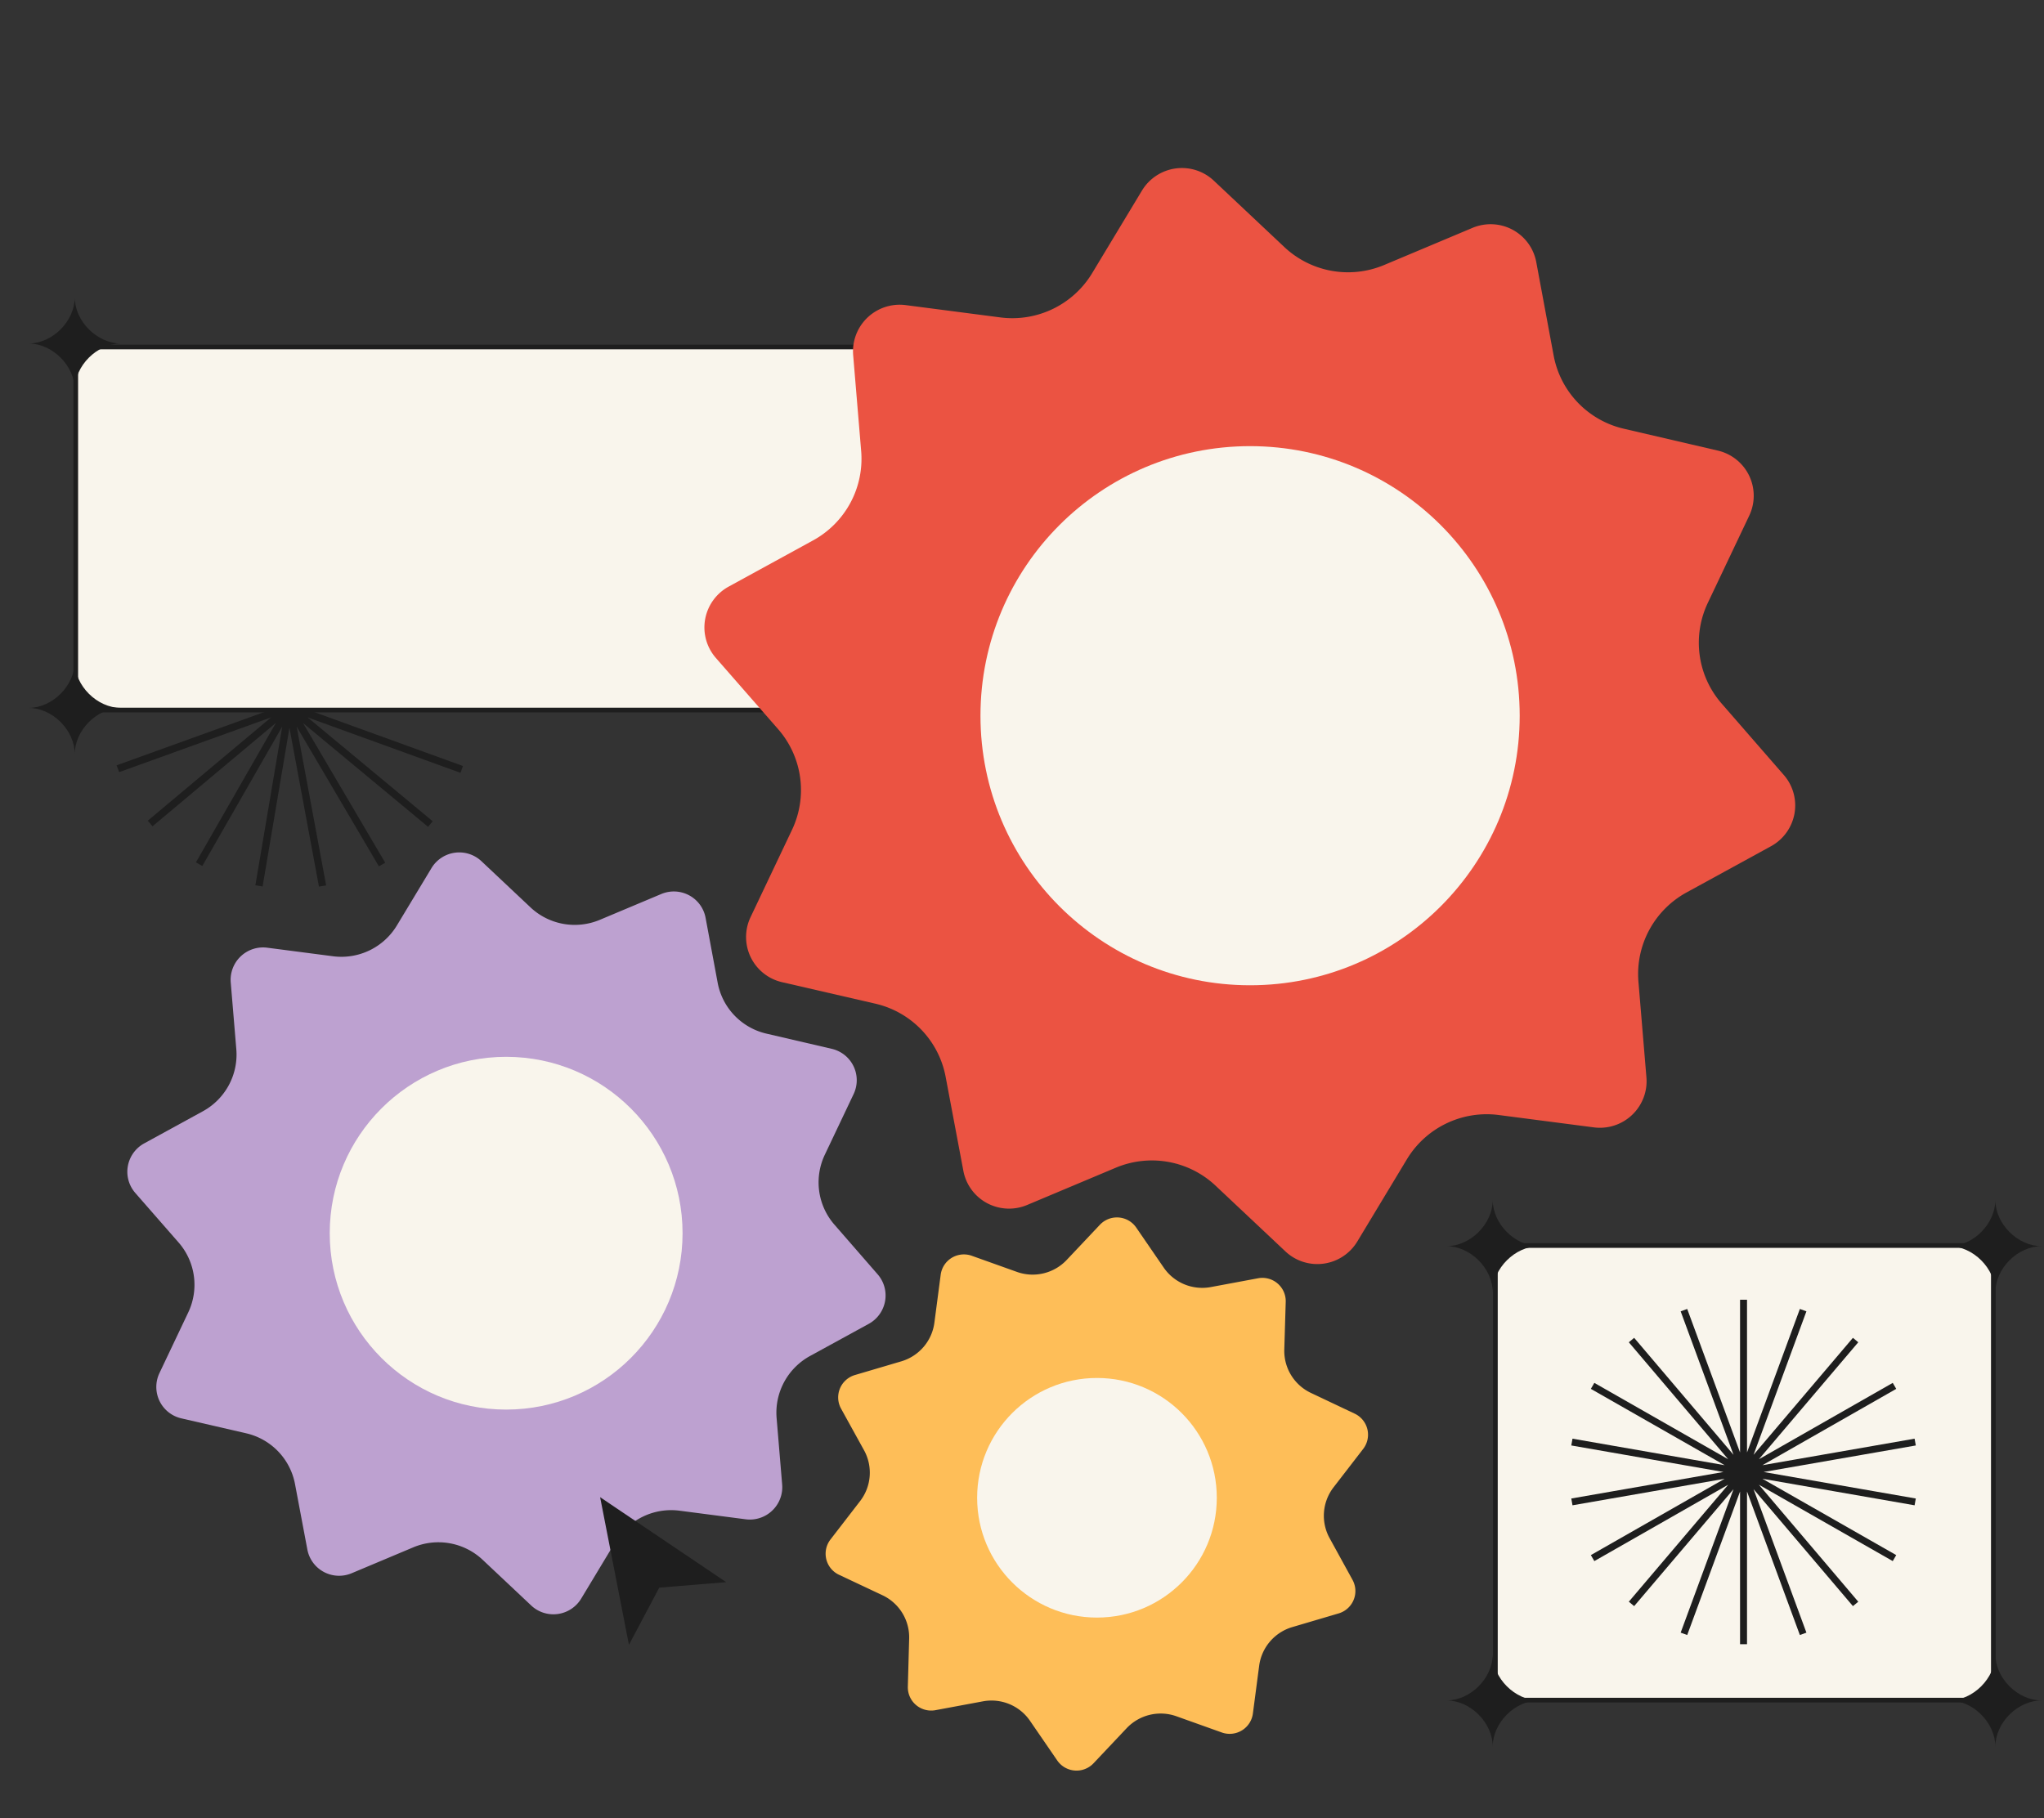 <svg xmlns="http://www.w3.org/2000/svg" width="716" height="637" fill="none"><rect width="100%" height="100%" fill="#333333" stroke="none"/><path fill="#FEBE58" d="m373.669 441.421 11.645-12.34a8.211 8.211 0 0 1 10.028-1.457 8.156 8.156 0 0 1 2.653 2.441l9.566 13.929a16.325 16.325 0 0 0 7.218 5.938 16.402 16.402 0 0 0 9.307 1.014l16.658-3.102a8.22 8.22 0 0 1 3.602.153 8.177 8.177 0 0 1 5.335 4.564 8.146 8.146 0 0 1 .7 3.526l-.503 16.804a16.261 16.261 0 0 0 2.431 8.972 16.31 16.31 0 0 0 6.95 6.185l15.295 7.247a8.154 8.154 0 0 1 2.963 12.345l-10.338 13.4a16.32 16.32 0 0 0-3.386 8.667 16.27 16.27 0 0 0 1.907 9.097l8.095 14.741a8.15 8.15 0 0 1-1.706 9.947 8.207 8.207 0 0 1-3.139 1.772l-16.269 4.802a16.398 16.398 0 0 0-7.817 5.061 16.312 16.312 0 0 0-3.787 8.491l-2.201 16.753a8.167 8.167 0 0 1-3.845 5.893 8.218 8.218 0 0 1-7.007.74l-15.978-5.709a16.405 16.405 0 0 0-17.36 4.167l-11.645 12.34a8.203 8.203 0 0 1-6.58 2.521 8.192 8.192 0 0 1-6.101-3.505l-9.566-13.929a16.32 16.32 0 0 0-7.228-5.847 16.396 16.396 0 0 0-9.262-.96l-16.659 3.101a8.202 8.202 0 0 1-6.786-1.834 8.149 8.149 0 0 1-2.85-6.408l.464-16.891a16.277 16.277 0 0 0-2.431-8.971 16.318 16.318 0 0 0-6.951-6.185l-15.219-7.17a8.15 8.15 0 0 1-2.963-12.346l10.338-13.4a16.314 16.314 0 0 0 3.386-8.666c.262-3.154-.4-6.315-1.907-9.098l-8.131-14.731a8.154 8.154 0 0 1 1.706-9.948 8.192 8.192 0 0 1 3.139-1.771l16.269-4.803a16.403 16.403 0 0 0 7.817-5.06 16.327 16.327 0 0 0 3.787-8.491l2.2-16.754a8.198 8.198 0 0 1 7.239-7.112 8.223 8.223 0 0 1 3.596.407l15.978 5.709a16.395 16.395 0 0 0 9.299.446 16.394 16.394 0 0 0 8.044-4.685Z"/><path fill="#BDA1D0" d="m139.042 324.222 12.132-20.119a11.361 11.361 0 0 1 8.162-5.345 11.344 11.344 0 0 1 4.979.426 11.308 11.308 0 0 1 4.307 2.523l17.037 16.037a22.592 22.592 0 0 0 11.512 5.914c4.336.808 8.816.334 12.892-1.364l21.629-9.092a11.368 11.368 0 0 1 4.918-.851 11.32 11.32 0 0 1 8.561 4.607 11.277 11.277 0 0 1 1.983 4.566l4.257 22.886a22.519 22.519 0 0 0 5.926 11.425 22.595 22.595 0 0 0 11.223 6.327l22.825 5.312a11.304 11.304 0 0 1 7.607 6.089 11.282 11.282 0 0 1 1.12 4.867 11.315 11.315 0 0 1-1.089 4.878l-10.051 21.17a22.598 22.598 0 0 0-2.035 12.722 22.53 22.53 0 0 0 5.254 11.75l15.285 17.566a11.277 11.277 0 0 1 2.558 9.37 11.343 11.343 0 0 1-5.67 7.911l-20.603 11.28a22.711 22.711 0 0 0-9.09 9.144 22.601 22.601 0 0 0-2.629 12.603l1.946 23.316a11.313 11.313 0 0 1-.706 4.941 11.363 11.363 0 0 1-12.029 7.223l-23.299-3.029a22.7 22.7 0 0 0-12.721 2.076 22.707 22.707 0 0 0-9.544 8.664l-12.132 20.12a11.36 11.36 0 0 1-8.161 5.345 11.35 11.35 0 0 1-4.98-.427 11.304 11.304 0 0 1-4.306-2.523l-17.037-16.037a22.593 22.593 0 0 0-11.5-5.786 22.706 22.706 0 0 0-12.815 1.421l-21.629 9.093a11.344 11.344 0 0 1-9.722-.488 11.283 11.283 0 0 1-5.74-7.834l-4.336-22.991a22.532 22.532 0 0 0-5.926-11.425 22.594 22.594 0 0 0-11.223-6.327l-22.7-5.23a11.307 11.307 0 0 1-7.607-6.089 11.281 11.281 0 0 1-1.12-4.866 11.311 11.311 0 0 1 1.09-4.878l10.05-21.171a22.59 22.59 0 0 0 2.035-12.721 22.524 22.524 0 0 0-5.254-11.75l-15.331-17.545a11.27 11.27 0 0 1-2.558-9.369 11.363 11.363 0 0 1 5.67-7.912l20.603-11.279a22.7 22.7 0 0 0 9.09-9.145 22.598 22.598 0 0 0 2.629-12.602l-1.946-23.316c-.15-1.682.08-3.376.672-4.959a11.366 11.366 0 0 1 12.019-7.298l23.298 3.029a22.71 22.71 0 0 0 22.22-10.833Z"/><path fill="#1E1E1E" stroke="#1E1E1E" stroke-width="2.235" d="m214.069 528.497 34.416 23.195 2.641 1.779-3.173.261-17.727 1.456-7.943 14.985-1.478 2.79-.606-3.099-7.85-40.227-.517-2.649 2.237 1.509Z"/><path fill="#1E1E1E" d="m51.097 207.595 1.63-1.95 43.816 36.39-28.807-48.96 2.213-1.279 28.811 48.976-10.331-55.646 2.523-.443 10.332 55.647 9.405-55.594 2.53.44-9.412 55.605 28.005-48.857 2.226 1.276-28.005 48.857 43.225-36.224 1.658 1.961-43.218 36.212 53.238-19.208.893 2.401-53.238 19.208 56.823.109.013 2.556-56.805-.114 53.545 19.417-.859 2.393-53.544-19.417 43.816 36.389-1.631 1.95-43.816-36.389 28.807 48.959-2.212 1.279-28.812-48.976 10.332 55.647-2.517.431-10.338-55.636-9.405 55.594-2.53-.44 9.412-55.604-28.005 48.856-2.226-1.276 28.004-48.856-43.224 36.223-1.658-1.961 43.218-36.212-53.232 19.197-.9-2.389 53.238-19.209-56.822-.109-.014-2.556 56.805.114L40.51 226.96l.858-2.393 53.545 19.418-43.816-36.39Z"/><rect width="333" height="127.204" x="26.54" y="121.567" fill="#F9F5EC" stroke="#1E1E1E" stroke-width="1.636" rx="9.001"/><path fill="#1E1E1E" d="M26.187 136.554c0-8.403-7.802-16.205-16.206-16.205 8.404-.001 16.206-7.804 16.206-16.207 0 8.403 7.803 16.206 16.206 16.206-8.403 0-16.206 7.802-16.206 16.205v.001ZM359.885 152.878c0-8.403-7.803-16.206-16.206-16.206 8.403 0 16.206-7.803 16.206-16.206 0 8.403 7.802 16.206 16.206 16.206-8.404 0-16.206 7.802-16.206 16.205v.001ZM26.187 264.229c0-8.403-7.802-16.206-16.206-16.206 8.404 0 16.206-7.803 16.206-16.206 0 8.403 7.803 16.206 16.206 16.206-8.403 0-16.206 7.802-16.206 16.205v.001ZM359.885 264.518c0-8.403-7.803-16.206-16.206-16.206 8.403-.001 16.206-7.803 16.206-16.206 0 8.403 7.802 16.205 16.206 16.205-8.404 0-16.206 7.803-16.206 16.206v.001Z"/><rect width="174.426" height="159.269" x="523.831" y="436.381" fill="#F9F5EC" stroke="#1E1E1E" stroke-width="1.636" rx="9.001"/><path fill="#1E1E1E" d="M522.895 452.817c0-8.403-7.802-16.206-16.206-16.206 8.404-.001 16.206-7.803 16.206-16.206 0 8.403 7.803 16.205 16.206 16.205-8.403 0-16.206 7.803-16.206 16.206v.001ZM698.958 452.817c0-8.403-7.803-16.206-16.206-16.206 8.403-.001 16.206-7.803 16.206-16.206 0 8.403 7.803 16.205 16.206 16.205-8.403 0-16.206 7.803-16.206 16.206v.001ZM522.895 611.973c0-8.403-7.802-16.206-16.206-16.206 8.404 0 16.206-7.803 16.206-16.206 0 8.403 7.803 16.206 16.206 16.206-8.403 0-16.206 7.802-16.206 16.205v.001ZM698.958 611.973c0-8.403-7.803-16.206-16.206-16.206 8.403 0 16.206-7.803 16.206-16.206 0 8.403 7.803 16.206 16.206 16.206-8.403 0-16.206 7.802-16.206 16.205v.001Z"/><path fill="#EB5342" d="m382.604 95.655 17.453-28.944a16.36 16.36 0 0 1 11.741-7.69c2.405-.329 4.852-.12 7.163.615a16.27 16.27 0 0 1 6.196 3.63l24.509 23.07a32.51 32.51 0 0 0 16.562 8.508 32.656 32.656 0 0 0 18.545-1.962l31.116-13.08a16.354 16.354 0 0 1 7.076-1.225c2.419.122 4.779.78 6.909 1.926a16.239 16.239 0 0 1 8.259 11.27l6.124 32.924a32.409 32.409 0 0 0 8.525 16.437 32.498 32.498 0 0 0 16.145 9.101l32.836 7.642a16.24 16.24 0 0 1 10.944 8.76 16.235 16.235 0 0 1 1.611 7 16.277 16.277 0 0 1-1.567 7.018l-14.459 30.456a32.5 32.5 0 0 0-2.927 18.301 32.403 32.403 0 0 0 7.557 16.903l21.989 25.271a16.231 16.231 0 0 1 3.68 13.479 16.307 16.307 0 0 1-2.794 6.607 16.357 16.357 0 0 1-5.363 4.775l-29.639 16.227a32.654 32.654 0 0 0-13.076 13.155 32.514 32.514 0 0 0-3.783 18.129l2.799 33.543a16.257 16.257 0 0 1-1.015 7.108A16.363 16.363 0 0 1 558.415 395l-33.517-4.358a32.663 32.663 0 0 0-18.301 2.987 32.672 32.672 0 0 0-13.73 12.464l-17.452 28.944a16.347 16.347 0 0 1-11.742 7.689 16.287 16.287 0 0 1-13.358-4.243l-24.509-23.07a32.508 32.508 0 0 0-16.544-8.325 32.65 32.65 0 0 0-18.435 2.045l-31.116 13.08a16.345 16.345 0 0 1-13.985-.701 16.24 16.24 0 0 1-8.259-11.27l-6.237-33.075a32.406 32.406 0 0 0-8.525-16.436 32.5 32.5 0 0 0-16.146-9.102l-32.655-7.523a16.273 16.273 0 0 1-6.468-3.142 16.236 16.236 0 0 1-4.476-5.618 16.242 16.242 0 0 1-.044-14.019l14.459-30.455a32.501 32.501 0 0 0 2.927-18.301 32.41 32.41 0 0 0-7.557-16.904l-22.056-25.239a16.236 16.236 0 0 1-3.68-13.479 16.309 16.309 0 0 1 2.794-6.606 16.346 16.346 0 0 1 5.363-4.775l29.639-16.227a32.654 32.654 0 0 0 13.076-13.155 32.514 32.514 0 0 0 3.783-18.129l-2.799-33.543a16.261 16.261 0 0 1 .966-7.133 16.357 16.357 0 0 1 17.29-10.5l33.517 4.358a32.67 32.67 0 0 0 31.966-15.584Z"/><path fill="#1E1E1E" d="m550.413 506.432.422-2.378 53.304 9.293-46.872-26.743 1.219-2.1 46.884 26.755-34.804-40.983 1.871-1.556 34.804 40.982-18.513-50.263 2.293-.832 18.512 50.274v-53.496h2.438v53.496l18.512-50.274 2.293.832-18.512 50.263 34.804-40.982 1.87 1.556-34.803 40.983 46.883-26.755 1.219 2.1-46.871 26.743 53.303-9.293.423 2.378-53.304 9.292 53.304 9.292-.423 2.378-53.303-9.293 46.871 26.743-1.219 2.1-46.883-26.755 34.803 40.983-1.87 1.544-34.804-40.97 18.512 50.263-2.293.832-18.512-50.275v53.497h-2.438v-53.497l-18.512 50.275-2.293-.832 18.513-50.263-34.804 40.97-1.871-1.544 34.804-40.983-46.884 26.755-1.219-2.1 46.872-26.743-53.304 9.293-.422-2.378 53.304-9.292-53.304-9.292Z"/><circle cx="437.896" cy="250.754" r="94.444" fill="#F9F5EC"/><circle cx="177.3" cy="432.064" r="61.797" fill="#F9F5EC"/><circle cx="384.26" cy="524.759" r="41.975" fill="#F9F5EC"/></svg>